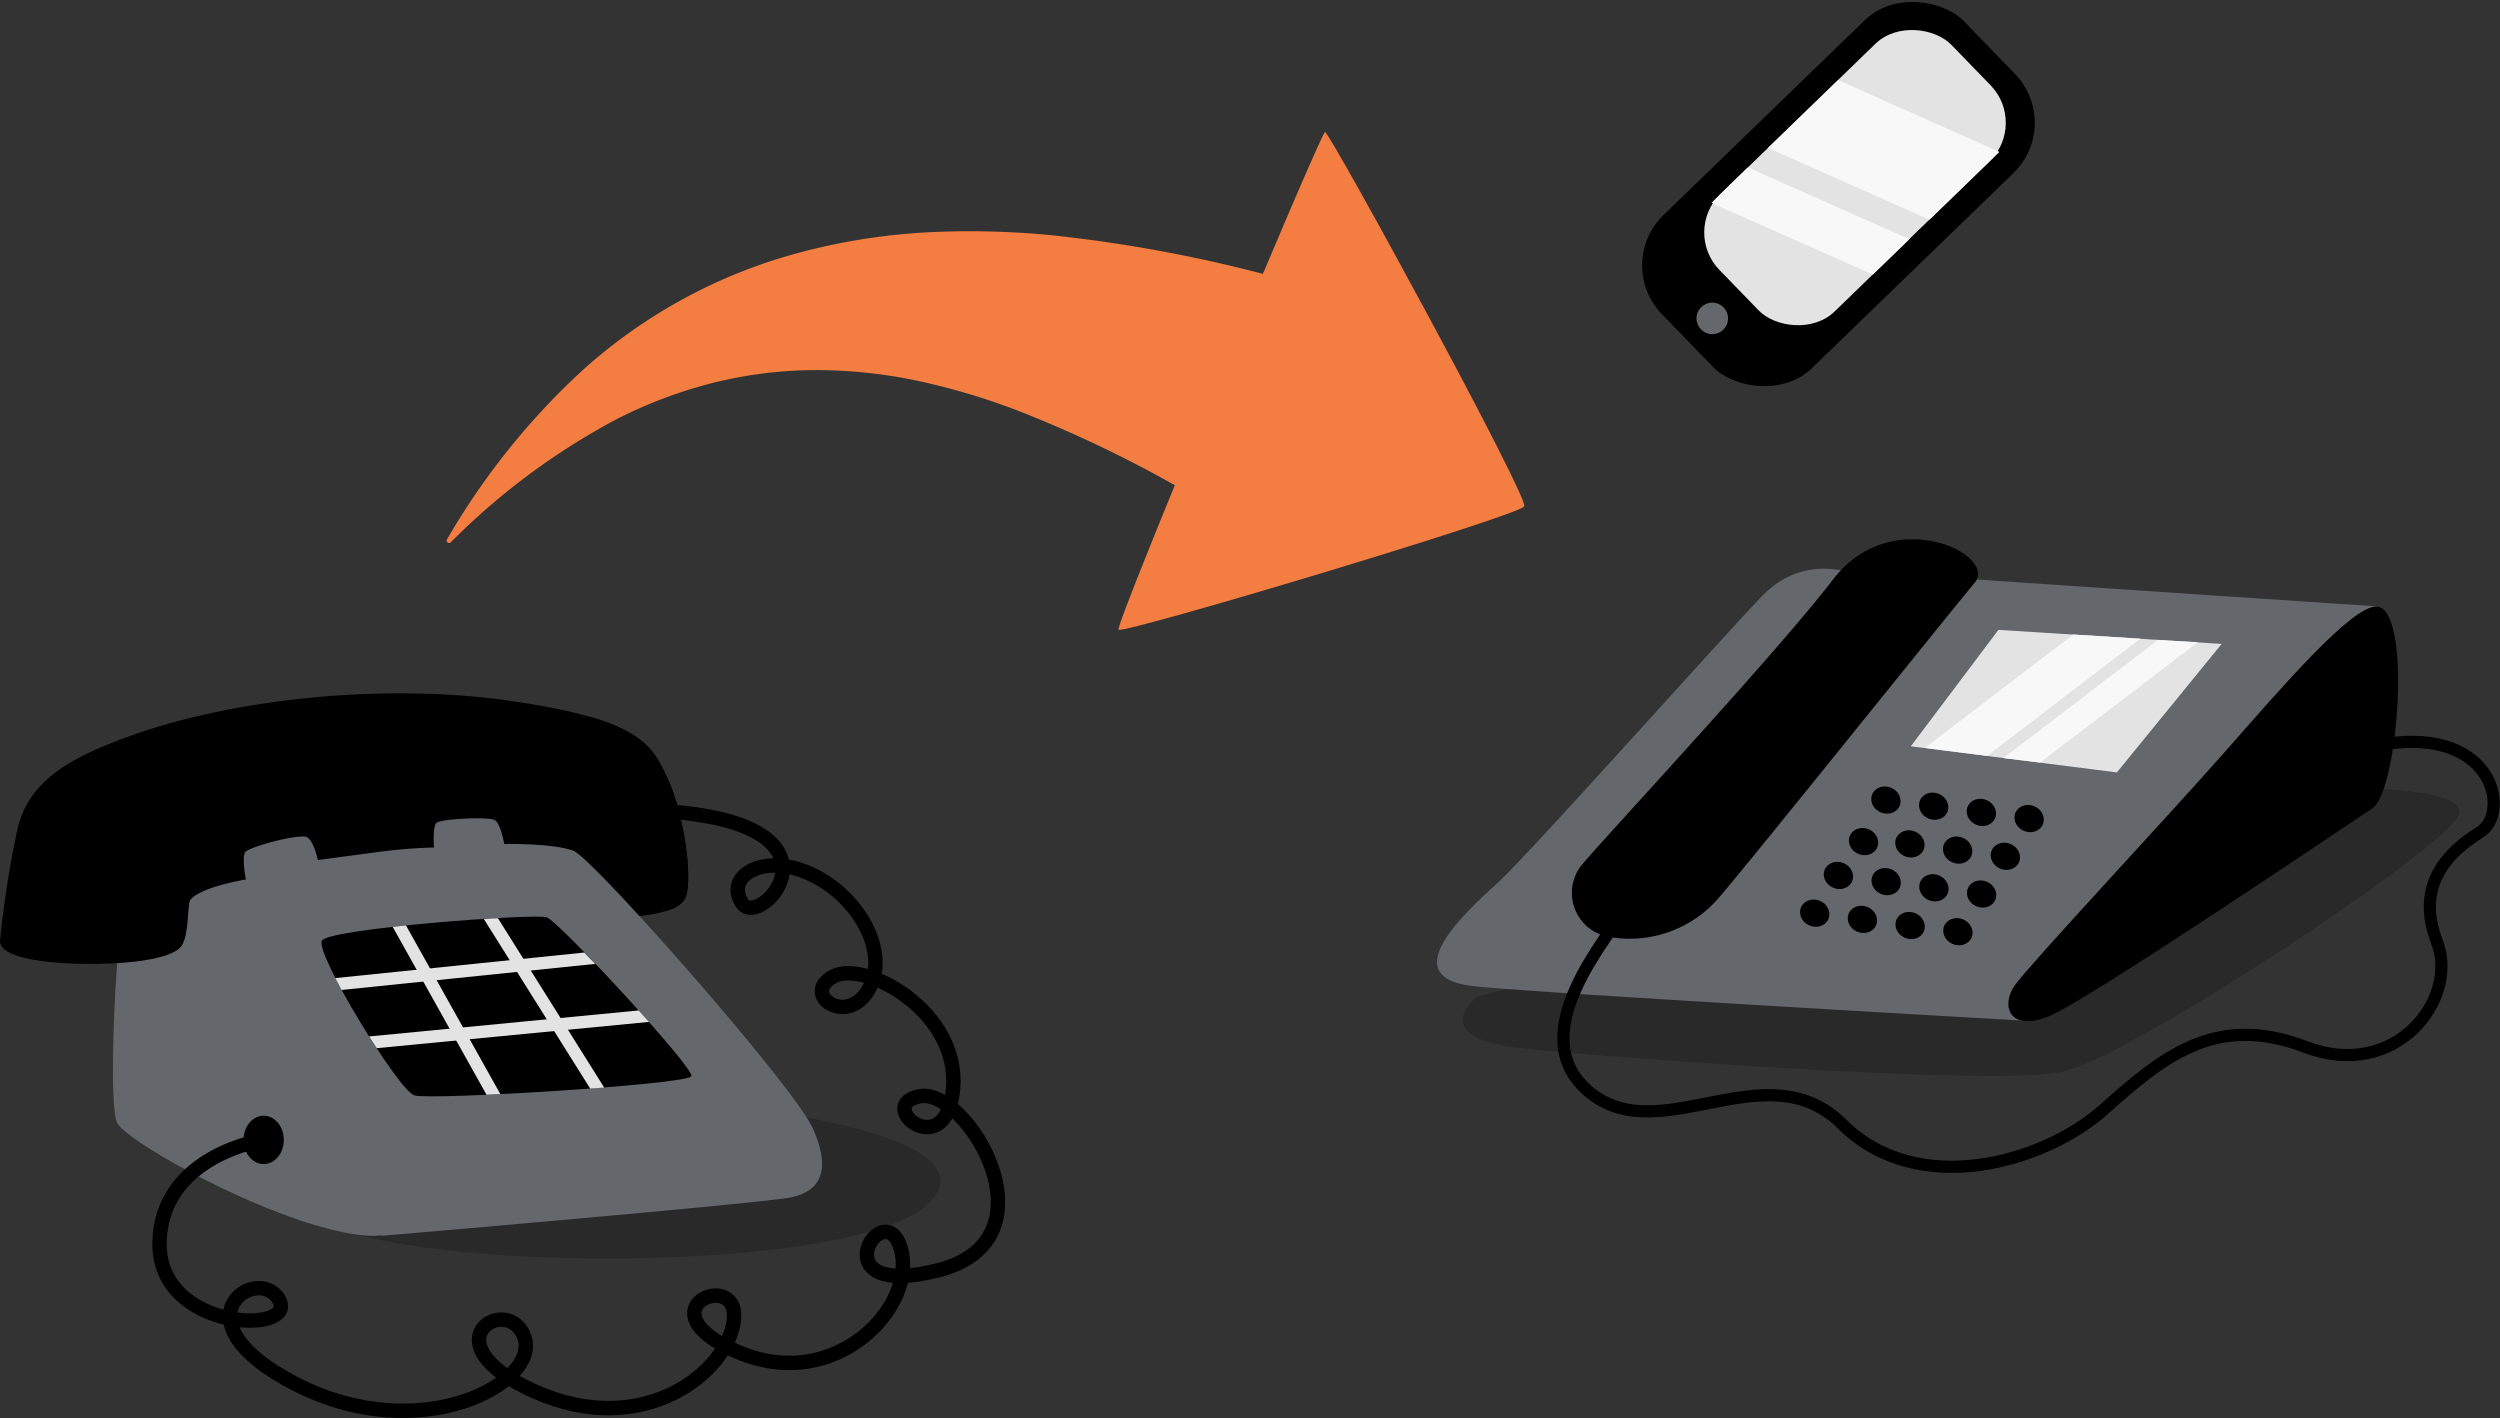 <svg id="Layer_1" data-name="Layer 1" xmlns="http://www.w3.org/2000/svg" width="564.31" height="320.09" viewBox="0 0 564.31 320.09"><rect x="0" y="0" width="564.31" height="320.09" fill="#333333" stroke="none"/><defs><style>.cls-1{opacity:0.2;isolation:isolate;}.cls-2{fill:#64676c;}.cls-3{fill:#e3e3e3;}.cls-4{fill:#f8f8f8;}.cls-5,.cls-7{fill:none;stroke:#000;stroke-miterlimit:10;}.cls-5{stroke-width:2.75px;}.cls-6{fill:#f47d41;}.cls-7{stroke-width:3.25px;}</style></defs><path class="cls-1" d="M346.33,239.47c-3.71,3.16-7.78,9.77,9.93,11.69s106.49,8.58,121.87,5.4,84.72-49.2,89.53-57.56-37.53-6.49-37.53-6.49Z" transform="translate(-12.91 -14.54)"/><path class="cls-1" d="M94,293.29c31.39,8.59,118.66,7.5,129.89-8.62S169,263.31,169,263.31Z" transform="translate(-12.91 -14.54)"/><path class="cls-2" d="M411.57,148.23c-3.05,2.45-53.05,58.74-60.74,65.72-9.35,8.47-22.56,21.52-4.73,23.26C363.46,238.9,471,245,471,245l74.71-68.19,3.61-25.4s-113.14-7.54-122-8.3A18.55,18.55,0,0,0,411.57,148.23Z" transform="translate(-12.91 -14.54)"/><path d="M549.32,151.45c-5.63-.12-21.41,18.28-34.26,32.87s-44.22,48.12-47.4,52.68-1.18,10.59,7.77,6.92,68.36-43.88,73-46.94C554.29,193,557.43,151.61,549.32,151.45Z" transform="translate(-12.91 -14.54)"/><path d="M369.67,210.14A10.07,10.07,0,0,0,376,226a26.51,26.51,0,0,0,24.5-8.37c6-6.77,52.69-65.07,58.11-71.51s-18.66-18.09-31.91-.81S373.26,205.53,369.67,210.14Z" transform="translate(-12.91 -14.54)"/><path class="cls-3" d="M464,156.72,444.22,183l46.52,5.89,23.65-29Z" transform="translate(-12.91 -14.54)"/><path class="cls-4" d="M473.43,186.66,509,159.5,500,159l-34.87,26.66Z" transform="translate(-12.91 -14.54)"/><path class="cls-4" d="M461.46,185.15l34.59-26.45-15.17-.94-33.48,25.6Z" transform="translate(-12.91 -14.54)"/><ellipse cx="438.59" cy="195.1" rx="3.02" ry="3.36" transform="translate(75.48 508.88) rotate(-67.13)"/><ellipse cx="449.37" cy="196.5" rx="3.02" ry="3.36" transform="translate(80.78 519.66) rotate(-67.13)"/><ellipse cx="460.14" cy="197.89" rx="3.02" ry="3.36" transform="translate(86.08 530.44) rotate(-67.13)"/><ellipse cx="470.92" cy="199.29" rx="3.02" ry="3.36" transform="translate(91.38 541.22) rotate(-67.13)"/><ellipse cx="433.24" cy="203.61" rx="3.02" ry="3.36" transform="matrix(0.39, -0.92, 0.92, 0.39, 64.36, 509.14)"/><ellipse cx="444.01" cy="205.01" rx="3.02" ry="3.36" transform="translate(69.66 519.92) rotate(-67.13)"/><ellipse cx="454.79" cy="206.4" rx="3.02" ry="3.36" transform="translate(74.96 530.71) rotate(-67.13)"/><ellipse cx="465.56" cy="207.8" rx="3.02" ry="3.36" transform="translate(80.26 541.49) rotate(-67.13)"/><ellipse cx="427.88" cy="212.12" rx="3.02" ry="3.36" transform="translate(53.24 509.41) rotate(-67.13)"/><ellipse cx="438.65" cy="213.52" rx="3.02" ry="3.36" transform="translate(58.54 520.19) rotate(-67.13)"/><ellipse cx="449.43" cy="214.92" rx="3.02" ry="3.36" transform="translate(63.84 530.97) rotate(-67.13)"/><ellipse cx="460.2" cy="216.31" rx="3.02" ry="3.36" transform="translate(69.14 541.76) rotate(-67.13)"/><ellipse cx="422.52" cy="220.64" rx="3.02" ry="3.36" transform="translate(42.12 509.68) rotate(-67.13)"/><ellipse cx="433.29" cy="222.03" rx="3.02" ry="3.36" transform="translate(47.42 520.46) rotate(-67.13)"/><ellipse cx="444.07" cy="223.43" rx="3.02" ry="3.36" transform="translate(52.72 531.24) rotate(-67.13)"/><ellipse cx="454.84" cy="224.82" rx="3.02" ry="3.36" transform="translate(58.03 542.02) rotate(-67.13)"/><path class="cls-5" d="M380.75,218.24c-4.8,7.88-24.89,30.11-8.84,43s39.82-9.87,56.86,7.08,45.61,8.62,59-3.33,25.28-21.87,45.58-14.12S568,240.08,563,227.16s2.6-20.36,9.64-24.72,3.32-23.6-21.08-20" transform="translate(-12.91 -14.54)"/><path class="cls-6" d="M312,44.34c-1,.14-47.51,111.25-46.6,112.34s90.52-25.77,91.57-27.85S313,44.2,312,44.34Z" transform="translate(-12.91 -14.54)"/><path class="cls-6" d="M284.85,128a279.53,279.53,0,0,0-42.79-21,154.09,154.09,0,0,0-22.15-6.53,111.55,111.55,0,0,0-22.68-2.39,96.39,96.39,0,0,0-22.94,2.77,103.5,103.5,0,0,0-22.46,8.45A155.76,155.76,0,0,0,114.61,137a.55.55,0,0,1-.77-.13.55.55,0,0,1-.06-.53,162.48,162.48,0,0,1,30.38-38,118.79,118.79,0,0,1,49.12-26.76A141.27,141.27,0,0,1,221.88,67a189.69,189.69,0,0,1,28.7.67A323.07,323.07,0,0,1,305.43,78.4l.07,0A27.1,27.1,0,0,1,292,130.9l-.61-.17A28.37,28.37,0,0,1,284.85,128Z" transform="translate(-12.91 -14.54)"/><rect x="380.39" y="34.25" width="94.97" height="48.13" rx="15.8" transform="translate(67 299.51) rotate(-44.07)"/><rect class="cls-3" x="395.16" y="36.15" width="72.96" height="36.98" rx="12.14" transform="translate(70.77 301.3) rotate(-44.11)"/><circle class="cls-2" cx="386.5" cy="71.87" r="3.56"/><path class="cls-4" d="M448.44,64.14,412,47.93l15.81-15.31,36.42,16.21Z" transform="translate(-12.91 -14.54)"/><path class="cls-4" d="M435.66,76.51,399.21,60.33l8.23-8L443.9,68.53Z" transform="translate(-12.91 -14.54)"/><path d="M39.43,181.74c23.11-9.13,59-13.3,88.72-9s32,10.18,35.48,17.6,5.74,22.18,4.05,26.75-16.05,4.83-18.92,4.3-100.72.2-100.72.2Z" transform="translate(-12.91 -14.54)"/><path class="cls-2" d="M56,217.49c2.75-2.87,12.4-4.43,12.4-4.43s-.95-5-.13-6.18,12.48-4.32,14-3.34,2.39,5.12,2.39,5.12l13-1.72a119.23,119.23,0,0,1,13.21-1.1s-.35-4.6.53-5.54,11.87-1.44,13.2-.65,2.14,5.4,2.14,5.4,11.16-.21,15.64,1.55,49.77,53.17,54,62.63,1.75,14.24-5,15.6-92.29,8.66-92.29,8.66L59.4,245.73,45.89,223.17Z" transform="translate(-12.91 -14.54)"/><path class="cls-2" d="M56,217.49c7.34,5.81,39.49,55.38,45.43,65.11s1.08,13.91-17.29,8.51-42.42-19.05-44.72-23-.13-41.06.83-44.71S56,217.49,56,217.49Z" transform="translate(-12.91 -14.54)"/><path d="M85.59,226.84c1.72-2.73,48-6.16,50.75-5.23s33.34,34,32.63,35.86-58.94,5.47-62.54,4.32S83.86,229.57,85.59,226.84Z" transform="translate(-12.91 -14.54)"/><path class="cls-3" d="M122.73,261.65l3.12-.15-21.3-38.07-3,.33Z" transform="translate(-12.91 -14.54)"/><path class="cls-3" d="M122.14,222l24,38.27,3.16-.24-24-38.23C124.31,221.82,123.24,221.88,122.14,222Z" transform="translate(-12.91 -14.54)"/><path class="cls-3" d="M97.94,251.14l61.45-5.93-2.31-2.59-60.85,5.87C96.8,249.4,97.37,250.28,97.94,251.14Z" transform="translate(-12.91 -14.54)"/><path class="cls-3" d="M90,238l57.27-5.89c-.85-.89-1.67-1.74-2.48-2.56l-56.21,5.77C89.05,236.16,89.53,237.05,90,238Z" transform="translate(-12.91 -14.54)"/><ellipse cx="59.52" cy="257.3" rx="4.54" ry="5.46"/><path class="cls-7" d="M72.44,271.84s-23.38,3.45-23.52,23.43,31.78,20.56,26.89,12.51-24.16,4.89,4,19.25,55.07-.43,51.47-10.64-22.43,1.15,2.3,12.22,43.85-4.6,45-16.24-21.28-2.16.86,7.33,40.54-10.35,36.81-23.29-19.12,11.79,8.33,4.89,6.6-41.26-4-39.32,6,15.68,7.47-1.76-20-29.21-27.17-25.2,3.17,11.34,8.06,2.94-2.16-21.05-12.93-26.08-19.7.43-15.53,6.6,27.13-19.26-21.08-21" transform="translate(-12.91 -14.54)"/><path d="M12.93,226.76c-.48,4.31,12.2,5.47,21.73,5.35s17.15-1.44,19.11-3.92,1.3-9.79,2.22-10.7,0-22.18,0-22.18-5.23-17.88-16.57-13.57-20.22,9.53-22.57,20A223.16,223.16,0,0,0,12.93,226.76Z" transform="translate(-12.91 -14.54)"/><path d="M146.06,186.49a53.12,53.12,0,0,0,5.92,18,57.83,57.83,0,0,0,8.12,12q1.65,1.84,3.41,3.58a6.27,6.27,0,0,0,4.17-3c1.69-4.56-.53-19.31-4.05-26.74-2.61-5.52-4.52-10.18-17.46-14A39.17,39.17,0,0,0,146.06,186.49Z" transform="translate(-12.91 -14.54)"/></svg>